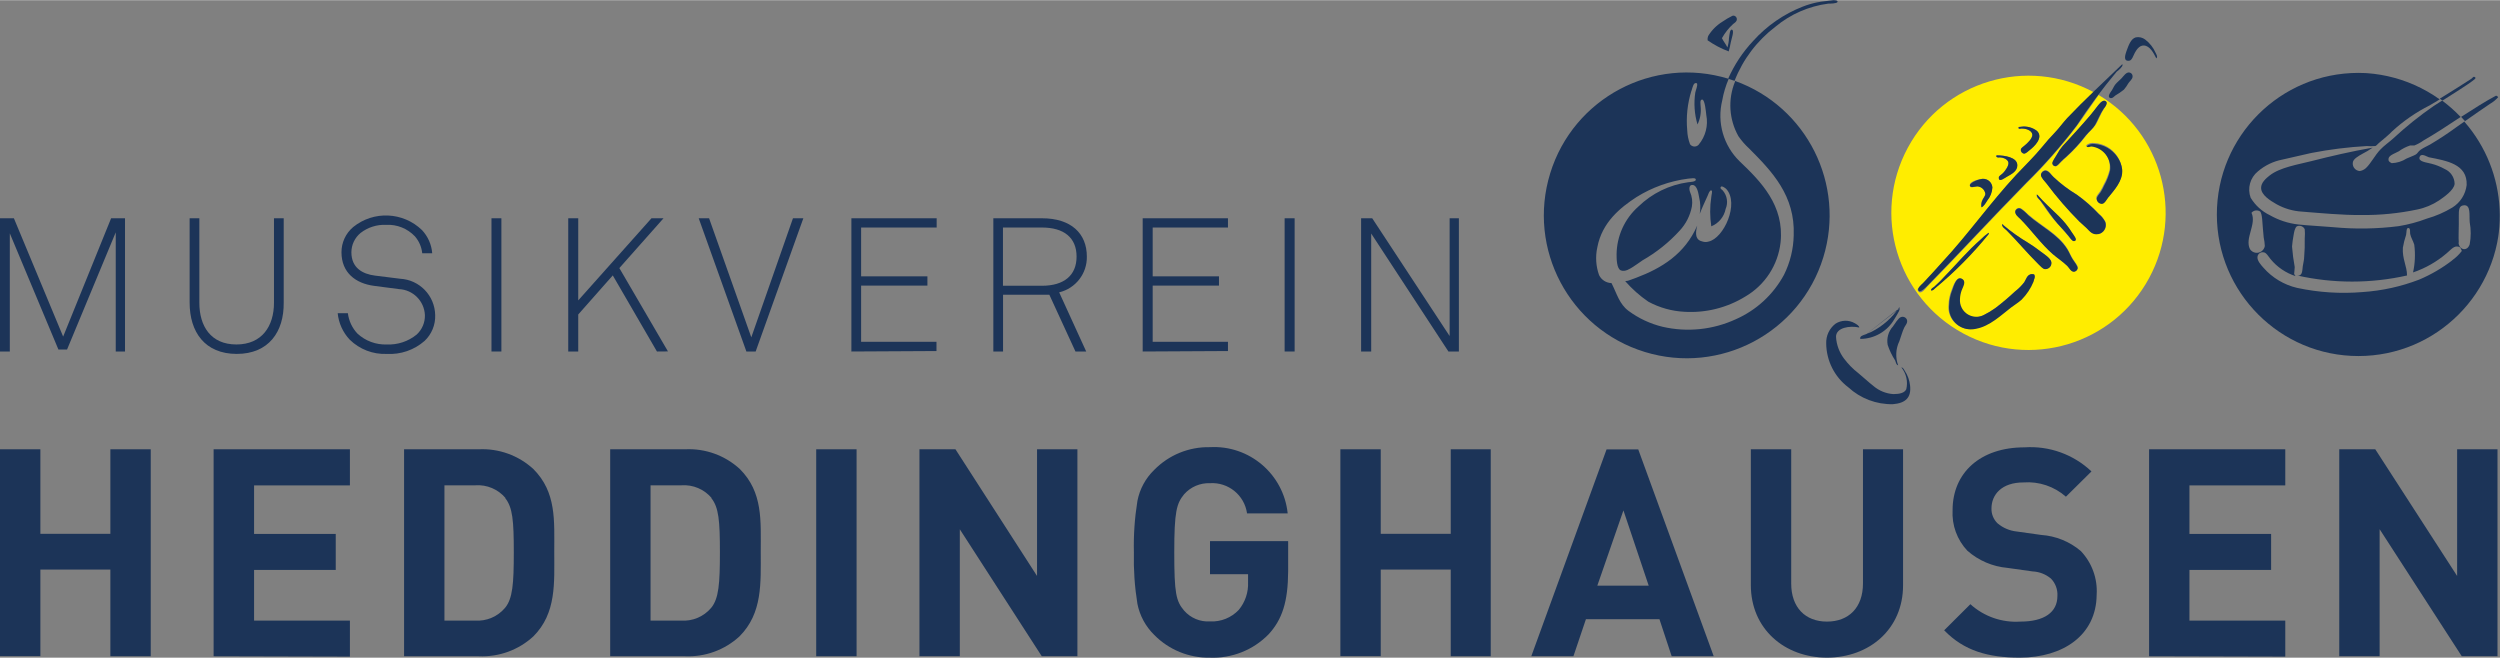 <?xml version="1.0" encoding="UTF-8"?>
<svg xmlns="http://www.w3.org/2000/svg" xmlns:xlink="http://www.w3.org/1999/xlink" id="Ebene_2" width="190" height="50" viewBox="0 0 270 71.007"><rect x="0" y="0" width="270" height="71.007" fill="#808080" stroke="none"/><defs><clipPath id="clippath"><circle cx="254.71" cy="23.14" r="15.29" fill="none" stroke-width="0"/></clipPath><clipPath id="clippath-1"><circle cx="182.37" cy="23.14" r="15.29" fill="none" stroke-width="0"/></clipPath></defs><g id="Ebene_1-2"><path d="m226.67,10.21c-.82,1.14-1.59,2.31-2.39,3.4-1.67,2.194-3.495,4.266-5.46,6.2-3.64,3.7-7.1,7.47-10.74,11.19-.08.08-.57.78-.86.49s.06-.47.08-.48c.111-.129.231-.249.36-.36.69-.71,1.46-1.59,2.09-2.28,2.82-3.06,5.2-6.41,8-9.44.94-1,1.93-2,2.79-3,.44-.53.88-1,1.36-1.54s.87-1.07,1.34-1.57c.92-1,1.89-1.95,2.87-2.89-7.199-3.884-16.182-1.196-20.066,6.002-3.884,7.199-1.196,16.182,6.002,20.066,7.199,3.884,16.182,1.196,20.066-6.002,3.761-6.97,1.372-15.665-5.422-19.736l-.02-.05Zm-8.43,3.46c.62-.096,1.253.066,1.75.45.75.73-.33,1.71-.82,2.09-.14.11-.38.37-.59.36-.183-.034-.321-.185-.34-.37,0-.2.22-.36.38-.48s.93-.74.86-1.25-.7-.59-1.09-.61c-.12,0-.32.11-.4-.05s.17-.12.25-.13l-0-.01Zm-2.56,3.08c.79,0,2.16.19,2.19,1.06,0,.64-.64,1-1.11,1.24-.25.14-.85.65-.89.13,0-.22.32-.37.46-.52s.65-.81.58-1.14-.54-.5-.88-.55c-.13,0-.35.07-.43-.11s.03-.08.07-.11h.01Zm-1.74,2.56c.537-.128,1.077.204,1.205.741.013.056.022.112.025.169-.027.509-.216.996-.54,1.39-.19.31-.4.65-.64.75-.05-.272-.011-.552.11-.8.08-.2.31-.42.31-.67-.063-.432-.415-.763-.85-.8-.27,0-.76.31-.82-.08s.74-.62,1.2-.7h-0Zm8.22-2.66c.175-.329.387-.638.63-.92,1-1,2-2.21,2.94-3.27.21-.25.43-.53.69-.87s.58-.8.9-.72.08.62-.1.88c-.35.51-.64,1.35-.93,1.76s-.69.71-1,1.13c-.628.82-1.327,1.583-2.09,2.28-.202.167-.396.344-.58.53-.2.2-.42.49-.61.5-.164.002-.305-.117-.33-.28-.06-.24.32-.67.48-1.02h-0Zm-2.16,4.35c.69.79,1.37,1.4,2.26,2.26.563.543,1.057,1.155,1.47,1.82.16.25.7.84.21.91-.19,0-.43-.36-.58-.54-.53-.67-1.07-1.2-1.58-1.81s-1-1.33-1.45-2c-.15-.19-.44-.38-.39-.67l.06.03Zm-11.45,10.33c0-.22.24-.29.36-.4.411-.368.802-.759,1.17-1.17,1.27-1.3,2.44-2.71,3.82-3.91.267-.272.558-.52.87-.74v.11c-1.734,2.144-3.677,4.111-5.8,5.87-.07.1-.23.3-.42.24Zm11-.95c-.298.72-.733,1.375-1.28,1.93-.34.31-.77.57-1.14.85-1.06.81-2.31,2-3.81,2.3-1.27.295-2.538-.496-2.832-1.766-.06-.257-.076-.522-.048-.784.015-.57.134-1.132.35-1.66.16-.45.51-1.38,1-1.2s.17.88,0,1.26c-.105.286-.166.586-.18.89-.139.973.537,1.875,1.511,2.014.39.056.787-.02,1.129-.214.429-.213.841-.461,1.23-.74.741-.563,1.451-1.164,2.13-1.8.375-.289.711-.625,1-1,.24-.36.33-1,1.06-.84.19.27-.02.55-.11.76h-.01Zm1.28-1.38c-.21,0-.45-.3-.66-.51-1.22-1.2-2.3-2.5-3.44-3.66-.18-.18-.46-.35-.5-.63h.05c.05,0,.07.06.09.08.822.706,1.701,1.342,2.63,1.9.463.285.911.596,1.34.93.35.27,1.09.72,1.19,1.14.057.354-.185.688-.539.744-.053.009-.107.01-.161.006Zm3.14.28c-.3,0-.5-.43-.7-.62-.49-.48-1.06-.84-1.57-1.28-1.24-1.08-2.24-2.5-3.45-3.74-.21-.22-.66-.51-.6-.88.045-.22.259-.363.48-.32.2,0,.72.52.93.71,1.35,1.2,3.2,2.07,4.21,3.68.19.3.32.65.56,1.05s.6.76.56,1c-.007.221-.171.406-.39.44l-.03-.04Zm2.65-4.07c-.65.13-.91-.28-1.26-.63s-.57-.52-.79-.72c-1.276-1.281-2.459-2.651-3.54-4.1-.18-.23-.61-.63-.61-.94.03-.256.242-.452.5-.46.35,0,.63.5.85.72.768.729,1.613,1.373,2.52,1.92.864.605,1.664,1.295,2.39,2.06.285.23.52.516.69.84.208.512-.039,1.095-.551,1.302-.064.026-.131.045-.199.058v-.05Zm1.09-4c-.2.25-.41.67-.7.7-.308.028-.58-.2-.608-.508-.002-.021-.003-.042-.002-.062,0-.22.26-.46.42-.71.147-.237.277-.485.39-.74.281-.503.493-1.041.63-1.6.17-1.264-.717-2.427-1.981-2.598-.006-.001-.013-.002-.019-.002-.21,0-.33.17-.56,0,.247-.223.581-.322.91-.27.981.063,1.88.572,2.44,1.38.294.41.48.889.54,1.39.13,1.33-.84,2.31-1.46,3.1l-0-.08Z" fill="#ffed00" stroke-width="0"/><path d="m12.5,37.94v-12.87l-5.26,12.66h-.93L1.06,25.18v12.76H0v-14.39h1.5l5.32,12.78,5.18-12.78h1.5v14.39h-1Z" fill="#1c3458" stroke-width="0"/><path d="m25.57,38.2c-3.45,0-5.09-2.37-5.09-5.54v-9.11h1.05v9.13c0,2.5,1.22,4.5,4,4.5s4.06-2,4.06-4.5v-9.13h1.05v9.11c.04,3.17-1.64,5.54-5.07,5.54Z" fill="#1c3458" stroke-width="0"/><path d="m45.85,36.8c-1.124.983-2.589,1.486-4.08,1.4-1.489.062-2.937-.496-4-1.54-.738-.783-1.195-1.789-1.3-2.86h1.1c.101.824.462,1.595,1.03,2.2.859.797,1.999,1.221,3.17,1.18,1.171.052,2.321-.329,3.23-1.07.589-.54.914-1.311.89-2.11-.071-1.516-1.284-2.729-2.8-2.8l-2.68-.35c-2-.26-3.53-1.42-3.53-3.63-.002-1.048.459-2.044,1.26-2.72,2.206-1.789,5.401-1.648,7.44.33.639.685,1.027,1.566,1.1,2.5h-1.08c-.068-.677-.344-1.316-.79-1.83-.808-.851-1.948-1.304-3.12-1.24-.987-.043-1.958.265-2.74.87-.629.512-.996,1.279-1,2.09,0,1.7,1.22,2.35,2.54,2.52l2.72.34c2.096.11,3.751,1.821,3.79,3.92.039,1.056-.381,2.076-1.15,2.8Z" fill="#1c3458" stroke-width="0"/><path d="m53.08,37.94v-14.39h1.07v14.39h-1.07Z" fill="#1c3458" stroke-width="0"/><path d="m70.95,37.94l-4.77-8.22-3.73,4.22v4h-1.08v-14.39h1.08v8.87l7.91-8.87h1.3l-4.77,5.38,5.25,9-1.19.01Z" fill="#1c3458" stroke-width="0"/><path d="m81.61,37.94h-1l-5.15-14.39h1.12l4.56,12.86,4.5-12.86h1.12l-5.15,14.39Z" fill="#1c3458" stroke-width="0"/><path d="m91.95,37.94v-14.39h9.21v1h-8.16v5.27h7.16v1h-7.16v6.07h8.14v1l-9.19.05Z" fill="#1c3458" stroke-width="0"/><path d="m114.39,31.55l2.92,6.39h-1.16l-2.82-6.13h-5v6.13h-1.05v-14.39h5.25c3.15,0,4.85,1.64,4.85,4.14.035,1.83-1.209,3.437-2.99,3.86Zm-1.87-7h-4.2v6.29h4.2c2.37,0,3.75-1.1,3.75-3.15s-1.37-3.14-3.74-3.14h-.01Z" fill="#1c3458" stroke-width="0"/><path d="m123.41,37.94v-14.39h9.21v1h-8.13v5.27h7.16v1h-7.16v6.07h8.13v1l-9.21.05Z" fill="#1c3458" stroke-width="0"/><path d="m138.74,37.94v-14.39h1.08v14.39h-1.08Z" fill="#1c3458" stroke-width="0"/><path d="m156.43,37.94l-8.34-12.74v12.74h-1.09v-14.39h1.2l8.36,12.72v-12.72h1v14.39h-1.13Z" fill="#1c3458" stroke-width="0"/><path d="m11.92,70.85v-9.36h-7.56v9.35H0v-22.34h4.36v9.13h7.56v-9.13h4.36v22.35h-4.36Z" fill="#1c3458" stroke-width="0"/><path d="m23.07,70.85v-22.35h14.72v3.9h-10.35v5.24h8.82v3.89h-8.82v5.47h10.35v3.89l-14.72-.04Z" fill="#1c3458" stroke-width="0"/><path d="m57.6,68.71c-1.602,1.472-3.727,2.243-5.9,2.14h-8.06v-22.35h8.06c2.172-.107,4.297.66,5.9,2.13,2.51,2.51,2.26,5.58,2.26,8.94s.25,6.63-2.26,9.14Zm-3-14.94c-.803-.955-2.015-1.468-3.26-1.38h-3.34v14.61h3.29c1.245.09,2.458-.424,3.26-1.38.82-1,.94-2.61.94-6s-.12-4.84-.93-5.85h.04Z" fill="#1c3458" stroke-width="0"/><path d="m79.86,68.71c-1.592,1.463-3.7,2.233-5.86,2.14h-8.1v-22.35h8.1c2.172-.108,4.297.659,5.9,2.13,2.51,2.51,2.26,5.58,2.26,8.94s.21,6.63-2.3,9.14Zm-3-14.94c-.803-.955-2.015-1.468-3.26-1.38h-3.34v14.61h3.29c1.245.09,2.458-.424,3.26-1.38.82-1,.94-2.61.94-6s-.12-4.84-.93-5.85h.04Z" fill="#1c3458" stroke-width="0"/><path d="m88.15,70.85v-22.35h4.36v22.35h-4.36Z" fill="#1c3458" stroke-width="0"/><path d="m112.51,70.85l-8.85-13.71v13.71h-4.36v-22.35h3.89l8.81,13.68v-13.68h4.36v22.35h-3.85Z" fill="#1c3458" stroke-width="0"/><path d="m137,68.49c-1.662,1.698-3.966,2.61-6.34,2.51-2.252.043-4.422-.843-6-2.45-.932-.91-1.567-2.082-1.82-3.36-.297-1.834-.424-3.692-.38-5.55-.045-1.861.083-3.722.38-5.56.246-1.281.882-2.454,1.82-3.36,1.577-1.608,3.748-2.494,6-2.45,4.262-.242,7.963,2.905,8.41,7.15h-4.39c-.278-1.964-2.02-3.384-4-3.26-1.061-.039-2.084.397-2.79,1.19-.82,1-1.07,1.85-1.07,6.28s.19,5.27,1.07,6.3c.701.796,1.731,1.224,2.79,1.16,1.17.059,2.306-.398,3.11-1.25.694-.841,1.051-1.911,1-3v-.85h-4.11v-3.57h8.44v3.26c-.02,3.26-.62,5.18-2.12,6.81Z" fill="#1c3458" stroke-width="0"/><path d="m156.68,70.85v-9.36h-7.56v9.35h-4.36v-22.34h4.36v9.13h7.56v-9.13h4.32v22.35h-4.32Z" fill="#1c3458" stroke-width="0"/><path d="m180.54,70.85l-1.32-4h-7.94l-1.35,4h-4.55l8.13-22.34h3.42l8.15,22.34h-4.54Zm-5.21-15.75l-2.82,8.13h5.55l-2.73-8.13Z" fill="#1c3458" stroke-width="0"/><path d="m197.31,71c-4.59,0-8.22-3.11-8.22-7.84v-14.66h4.36v14.5c0,2.57,1.51,4.11,3.86,4.11s3.89-1.51,3.89-4.11v-14.5h4.33v14.69c0,4.73-3.64,7.81-8.22,7.81Z" fill="#1c3458" stroke-width="0"/><path d="m218.13,71c-3.39,0-6-.72-8.16-2.95l2.83-2.82c1.471,1.333,3.42,2.011,5.4,1.88,2.57,0,4-1,4-2.76.044-.696-.206-1.378-.69-1.88-.562-.474-1.265-.749-2-.78l-2.7-.38c-1.603-.141-3.12-.789-4.33-1.85-1.115-1.181-1.694-2.769-1.6-4.39,0-4,2.95-6.78,7.78-6.78,2.664-.178,5.281.764,7.22,2.6l-2.76,2.73c-1.26-1.111-2.915-1.666-4.59-1.54-2.32,0-3.45,1.29-3.45,2.82-.015.602.225,1.183.66,1.6.587.493,1.308.799,2.07.88l2.64.37c1.571.108,3.067.714,4.27,1.73,1.21,1.27,1.834,2.989,1.72,4.74-.04,4.37-3.64,6.78-8.31,6.78Z" fill="#1c3458" stroke-width="0"/><path d="m232.1,70.85v-22.35h14.71v3.9h-10.35v5.24h8.82v3.89h-8.82v5.47h10.35v3.89l-14.71-.04Z" fill="#1c3458" stroke-width="0"/><path d="m265.87,70.85l-8.87-13.72v13.72h-4.36v-22.35h3.89l8.84,13.68v-13.68h4.36v22.35h-3.86Z" fill="#1c3458" stroke-width="0"/><path d="m187.38,8.71v.09c-.782,1.917-.646,4.086.37,5.89.33.478.712.917,1.14,1.31,2.49,2.49,5,5.1,4.83,9.4-.03,1.48-.389,2.935-1.05,4.26-1.152,2.127-2.977,3.812-5.19,4.79-2.476,1.145-5.262,1.433-7.92.82-1.329-.321-2.581-.906-3.68-1.72-1-.74-1.25-1.85-1.84-3-.572-.013-1.089-.345-1.34-.86-.344-.962-.41-2.002-.19-3,.51-2.71,2.5-4.3,4.22-5.42,1.7-1.063,3.611-1.745,5.6-2,.24,0,.8-.15.82.1s-.62.26-.83.29c-2.019.278-3.896,1.193-5.36,2.61-1.489,1.313-2.35,3.195-2.37,5.18,0,.44,0,1.54.46,1.73s1-.19,1.3-.37.73-.51,1.05-.72c1.493-.85,2.843-1.93,4-3.2.675-.722,1.132-1.62,1.32-2.59.093-.541.024-1.098-.2-1.6-.11-.29-.13-.82.33-.74s.58.92.66,1.35c.14.58.161,1.182.06,1.77.26-.68.55-1.29.87-2,.06-.14.2-.58.38-.54s0,.51,0,.71c-.162,1.05-.162,2.12,0,3.17.801-.325,1.384-1.032,1.55-1.88.287-.673.163-1.45-.32-2-.08-.08-.31-.19-.21-.37s.5.12.6.22c1.42,1.55-.25,5.33-1.93,5.68-.199.059-.411.059-.61,0-.78-.16-.84-.79-.6-1.73-1.33,3.07-3.84,4.6-6.6,5.64l-.6.22c-.182.086-.379.133-.58.14.737.842,1.577,1.587,2.5,2.22,1.2.647,2.529,1.02,3.89,1.09,2.314.144,4.616-.433,6.59-1.65,2.115-1.236,3.523-3.396,3.8-5.83.43-4-2.13-6.59-4.42-8.77-1.747-1.702-2.462-4.202-1.88-6.57.142-.804.377-1.59.7-2.34-8.146-2.504-16.779,2.07-19.282,10.216-2.504,8.146,2.07,16.779,10.216,19.282s16.779-2.07,19.282-10.216c2.42-7.875-1.773-16.263-9.526-19.052l-.01-.01Zm-4.7,1.08c.12-.38.22-1,.6-.81.08.29-.13.68-.19,1-.173,1.15-.091,2.325.24,3.44.292-.602.41-1.274.34-1.94,0-.23-.12-.76.17-.75s.4,1.34.44,1.67c.223,1.14-.082,2.321-.83,3.21-.225.243-.604.258-.848.033-.031-.028-.058-.06-.082-.093-.18-.481-.282-.987-.3-1.5-.131-1.436.022-2.883.45-4.26h.01Z" fill="#1c3458" fill-rule="evenodd" stroke-width="0"/><path d="m232.88,6.28c.19-.16,0-.44-.08-.61-.249-.565-.638-1.058-1.13-1.43-.286-.214-.649-.297-1-.23-.55.15-.79.9-1,1.46-.11.33-.42,1.13.25,1.07.33,0,.48-.57.63-.84s.47-.84,1-.81c.65.05,1.03.8,1.33,1.39Z" fill="#1c3458" fill-rule="evenodd" stroke-width="0"/><path d="m229.23,7v-.06c0-.06,0,0-.06,0s0,0,0,0c-2,1.93-4,3.77-5.92,5.79-.46.5-.86,1.07-1.34,1.57s-.93,1-1.36,1.54c-.87,1.06-1.85,2-2.79,3-2.79,3-5.16,6.38-8,9.44-.63.69-1.4,1.57-2.09,2.28-.129.111-.249.231-.36.36,0,0-.27.29-.08.48s.78-.41.86-.49c3.64-3.72,7.1-7.49,10.74-11.19,1.965-1.934,3.79-4.006,5.46-6.2,1.323-2.015,2.762-3.952,4.31-5.8.21-.14.67-.57.63-.72Z" fill="#1c3458" fill-rule="evenodd" stroke-width="0"/><path d="m230,7.81c-.37-.08-.64.38-.88.63s-.47.42-.65.64-.24.42-.37.62-.63.8-.12.88c.21,0,.32-.17.48-.29.327-.188.638-.402.93-.64.181-.215.341-.446.48-.69.13-.2.44-.43.45-.71.02-.206-.117-.395-.32-.44Z" fill="#1c3458" fill-rule="evenodd" stroke-width="0"/><path d="m227.32,10.86c-.32-.08-.72.49-.9.72s-.47.62-.69.87c-.9,1.06-2,2.24-2.94,3.27-.243.282-.455.591-.63.92-.18.31-.54.78-.51,1,.025.163.166.282.33.28.18,0,.41-.3.61-.5.184-.186.378-.363.58-.53.763-.697,1.462-1.46,2.09-2.28.35-.41.77-.74,1-1.13s.57-1.25.93-1.76c.21-.23.58-.72.13-.86Z" fill="#1c3458" fill-rule="evenodd" stroke-width="0"/><path d="m218,13.81c.07.16.28,0,.4.05.39,0,1,.2,1.09.61s-.55,1-.86,1.25-.39.28-.38.48c.019.185.157.336.34.37.21,0,.45-.25.59-.36.49-.37,1.56-1.36.82-2.09-.497-.384-1.13-.546-1.75-.45-.09.02-.25-.03-.25.14Z" fill="#1c3458" fill-rule="evenodd" stroke-width="0"/><path d="m225.33,15.8c.23.15.35,0,.56,0,1.266.16,2.162,1.315,2.002,2.581-.001.006-.002.013-.002.019-.137.559-.349,1.097-.63,1.6-.113.255-.243.503-.39.74-.17.24-.42.49-.42.71.005.302.248.545.55.55.29,0,.51-.45.7-.7.62-.79,1.59-1.77,1.5-3-.06-.501-.246-.98-.54-1.39-.56-.808-1.459-1.317-2.44-1.38-.322-.046-.648.053-.89.27Z" fill="#1c3458" fill-rule="evenodd" stroke-width="0"/><path d="m215.6,16.87c.08.18.3.09.43.11.34,0,.82.21.88.55s-.32.88-.58,1.14-.48.3-.46.52c0,.52.64,0,.89-.13.47-.27,1.14-.6,1.11-1.24,0-.87-1.41-1.06-2.19-1.06-.05.02-.09.04-.08.11Z" fill="#1c3458" fill-rule="evenodd" stroke-width="0"/><path d="m220.92,18.41c-.258.008-.47.204-.5.46,0,.3.43.71.61.94,1.081,1.449,2.264,2.819,3.54,4.1.22.21.49.43.79.72s.61.76,1.26.63c.541-.111.89-.639.779-1.18-.01-.048-.023-.094-.039-.14-.17-.324-.405-.61-.69-.84-.72-.778-1.518-1.482-2.38-2.1-.906-.544-1.751-1.184-2.52-1.91-.22-.18-.5-.67-.85-.68Z" fill="#1c3458" fill-rule="evenodd" stroke-width="0"/><path d="m214,22.37c.25-.1.45-.45.64-.75.324-.394.513-.881.54-1.39-.035-.551-.51-.97-1.061-.935-.057.004-.114.012-.169.025-.46.08-1.25.44-1.2.71s.55.08.82.08c.435.037.787.368.85.8,0,.25-.23.47-.31.67-.119.245-.158.522-.11.79Z" fill="#1c3458" fill-rule="evenodd" stroke-width="0"/><path d="m220,21c-.06.29.24.48.39.67.49.63.93,1.33,1.45,2s1.05,1.15,1.58,1.81c.15.18.38.57.58.54.49-.07-.06-.66-.21-.91-.413-.665-.907-1.277-1.47-1.82-.89-.86-1.58-1.47-2.26-2.26l-.06-.03Z" fill="#1c3458" fill-rule="evenodd" stroke-width="0"/><path d="m218.13,22.49c-.221-.043-.435.1-.48.32-.05.37.39.66.6.88,1.21,1.24,2.21,2.66,3.45,3.74.51.44,1.08.8,1.57,1.28.19.19.39.62.7.62.208-.014.38-.166.42-.37,0-.26-.36-.69-.56-1s-.37-.75-.56-1.05c-1-1.61-2.86-2.48-4.21-3.68-.21-.23-.72-.72-.93-.74Z" fill="#1c3458" fill-rule="evenodd" stroke-width="0"/><path d="m216.22,24.24c0,.28.32.45.5.63,1.15,1.16,2.22,2.45,3.44,3.66.21.2.46.48.66.51.356.048.683-.202.731-.558.01-.077.007-.156-.011-.232-.1-.42-.84-.87-1.19-1.14-.429-.334-.877-.645-1.34-.93-.939-.554-1.828-1.186-2.66-1.89,0,0,0-.08-.09-.08s-.01.03-.04.03Z" fill="#1c3458" fill-rule="evenodd" stroke-width="0"/><path d="m214.77,25.12c-.312.22-.603.468-.87.74-1.38,1.2-2.55,2.6-3.82,3.91-.368.411-.759.802-1.17,1.17-.12.1-.36.18-.36.4.19.06.35-.14.46-.24,2.123-1.759,4.066-3.726,5.8-5.87,0,0-.04-.06-.04-.11Z" fill="#1c3458" fill-rule="evenodd" stroke-width="0"/><path d="m219.69,29.61c-.73-.18-.82.48-1.06.84-.289.375-.625.711-1,1-.679.636-1.389,1.237-2.13,1.8-.389.279-.801.527-1.23.74-.873.452-1.947.112-2.399-.761-.159-.307-.225-.654-.191-.999.015-.304.075-.604.18-.89.13-.38.57-1,0-1.26s-.84.75-1,1.2c-.216.528-.335,1.09-.35,1.66-.139,1.296.8,2.459,2.096,2.598.262.028.527.012.784-.048,1.5-.26,2.75-1.49,3.81-2.3.37-.28.8-.54,1.14-.85.547-.555.982-1.21,1.28-1.93.03-.24.24-.52.07-.8Z" fill="#1c3458" fill-rule="evenodd" stroke-width="0"/><path d="m200.91,36.58c1.518-.005,2.919-.816,3.68-2.13.11-.19.24-.38.35-.59.123-.186.211-.392.26-.61m0-.05h-.06c-.06,0,0,0-.05,0-.756,1.121-1.79,2.027-3,2.63l-.68.28c-.2.09-.58.16-.5.47l4.29-3.38Z" fill="#1c3458" fill-rule="evenodd" stroke-width="0"/><path d="m205.35,39.66c.529.66.724,1.527.53,2.35-.18.4-.72.53-1.39.53-.792-.049-1.547-.355-2.15-.87-.58-.45-1-.87-1.66-1.41-.578-.449-1.093-.974-1.53-1.56-.513-.681-.813-1.499-.86-2.35,0-1,1.5-1.23,2.51-1,0-.19-.29-.35-.49-.47-.65-.371-1.452-.347-2.08.06-.658.507-1.03,1.3-1,2.13.017,1.86.896,3.608,2.38,4.73,1.31,1.209,3.037,1.865,4.82,1.83,1.37-.11,2-.71,1.86-2-.058-.576-.257-1.129-.58-1.61-.09-.16-.19-.36-.36-.36Z" fill="#1c3458" fill-rule="evenodd" stroke-width="0"/><path d="m205,39.43c-.312-.848-.265-1.787.13-2.6.19-.53.33-1.06.53-1.48.12-.24.38-.48.3-.81-.083-.263-.364-.409-.628-.326-.014.005-.028.01-.042.016-.31.12-.6.68-.85,1-.492.541-.703,1.281-.57,2,.198.592.47,1.157.81,1.68.08.2.1.47.32.52Z" fill="#1c3458" fill-rule="evenodd" stroke-width="0"/><circle cx="218.54" cy="23.14" r="15.29" fill="none" stroke-width="0"/><g clip-path="url(#clippath)"><path d="m266.19,13.08l-.9.63c-.918.674-1.869,1.301-2.85,1.88-.34.19-.7.34-1,.55s-.32.39-.53.52-.66.28-1,.44c-.482.308-1.038.481-1.61.5-.21-.12-.4-.19-.33-.53s.76-.56,1.11-.76c.368-.269.776-.479,1.21-.62h.46c.355-.141.691-.326,1-.55,1.18-.67,2.61-1.61,4-2.53-.615-.646-1.284-1.238-2-1.77l-.92.59c-1.531,1.059-2.984,2.225-4.35,3.49-.46.42-1,.78-1.4,1.21-.59.61-1,1.47-1.56,2-.185.168-.414.279-.66.32-.447-.026-.788-.409-.762-.856.003-.049.01-.097.022-.144.08-.32.6-.63,1-.85.393-.198.771-.426,1.13-.68-2.4.43-4.47.91-6.59,1.45-1.48.38-3.4.67-4.54,1.56-.38.3-.93.77-.92,1.34,0,.78,1,1.38,1.68,1.77.837.463,1.766.732,2.72.79,1.89.15,4.4.39,6.43.37,2.015.021,4.027-.177,6-.59.861-.173,1.68-.513,2.41-1,.46-.33,1.58-1.07,1.66-1.77-.009-.7-.428-1.331-1.07-1.61-.45-.251-.931-.443-1.43-.57-.44-.13-1.44-.2-1.29-.7s.73-.09,1,0c1.94.38,4.18.74,4.09,3-.119,1.009-.694,1.908-1.56,2.44-.851.511-1.765.908-2.72,1.18-.987.374-2.009.648-3.05.82-2.355.3-4.737.337-7.1.11-1.26-.11-2.51-.16-3.76-.29-1.077-.123-2.118-.463-3.06-1-.863-.414-1.586-1.071-2.08-1.89-.374-1.021-.056-2.167.79-2.85.756-.644,1.665-1.081,2.64-1.27,1-.23,2.07-.48,3.11-.71,1.981-.386,3.985-.637,6-.75.296.025.594.025.89,0,.14,0,.29-.23.48-.38.46-.39,1-.82,1.37-1.21,1.214-1.116,2.577-2.059,4.05-2.8l1.09-.65c-6.953-4.956-16.607-3.337-21.563,3.616-4.956,6.953-3.337,16.607,3.616,21.563,6.953,4.956,16.607,3.337,21.563-3.616,4.153-5.826,3.765-13.74-.936-19.133l.02-.06Zm-23.19,13.81c-.6-1.18.74-2.7.16-3.93.226-.272.619-.336.92-.15.26.21.26,1.39.31,1.82s.05.67.09,1c.067.303.107.61.12.92-.082.479-.536.801-1.015.72-.239-.041-.45-.178-.585-.38Zm21.85,1.2c-1.102.848-2.309,1.55-3.59,2.09-1.955.748-4.011,1.2-6.1,1.34-2.366.199-4.748.047-7.07-.45-1.407-.327-2.676-1.086-3.63-2.17-.27-.3-.72-.79-.65-1.21.05-.305.337-.513.642-.463.006.001.012.002.018.003.27,0,.54.47.75.73.707.858,1.643,1.496,2.7,1.84,0,0-.14-.18-.15-.25s.06-.47.06-.73c-.138-.734-.234-1.475-.29-2.22.032-.396.085-.79.16-1.18.06-.38.14-.83.36-1,.321-.143.697-.006.85.31.031.333.031.667,0,1,.017.667-.003,1.335-.06,2,0,.29-.09.61-.15,1s0,1.11-.61,1c3.908.88,7.962.88,11.87,0,0-1-.53-1.79-.45-3,.08-.472.197-.936.35-1.39.06-.27,0-.76.25-.74s.15.49.19.65c.08.39.3.7.44,1.15.13,1.0.086,2.015-.13,3,1.327-.45,2.556-1.149,3.62-2.06.32-.25.73-.79,1.16-.74s.36.26.49.48c-.3.391-.657.735-1.06,1.02l.03-.01Zm.7-1.92c-.05-.55,0-1.21,0-1.91v-.94c0-.63,0-1.12.53-1.17.8-.08.58,1.05.65,1.83.142.784.142,1.586,0,2.37-.25.82-1.14.65-1.21-.17l.03-.01Z" fill="#1c3458" fill-rule="evenodd" stroke-width="0"/></g><circle cx="182.37" cy="23.14" r="15.29" fill="none" stroke-width="0"/><g clip-path="url(#clippath-1)"><path d="m186,4.15c.16.37.41.67.59,1,.1-.325.157-.661.17-1,0-.32.11-1,.34-.91s0,.93-.14,1.34-.16.69-.23,1c-.798-.288-1.557-.674-2.26-1.15-.016-.156.004-.313.06-.46.357-.642.861-1.19,1.47-1.6.34-.236.698-.447,1.07-.63.22-.1.5.16.49.37s-.24.38-.4.51c-.466.445-.857.962-1.16,1.53Z" fill="#fff" fill-rule="evenodd" stroke-width="0"/></g><path d="m186.7,5.53c.08-.27.16-.64.23-1s.39-1.22.14-1.34-.29.59-.34.91c-.013.339-.07.675-.17,1-.17-.36-.43-.66-.59-1,.318-.572.727-1.089,1.21-1.53.17-.13.39-.25.4-.51s-.27-.47-.49-.37c-.372.183-.73.394-1.07.63-.629.387-1.157.918-1.54,1.55-.056.147-.076.304-.06.46.706.495,1.472.898,2.28,1.2Z" fill="#1c3458" stroke-width="0"/><path d="m191.75,2.86c1.627-1.352,3.603-2.215,5.7-2.49.19,0,.93,0,1-.18s-.3-.19-.45-.19c-.63.09-1.2.12-1.74.23-.532.11-1.054.263-1.56.46-2.047.799-3.879,2.067-5.35,3.7-1.128,1.2-2.045,2.583-2.71,4.09l.69.23c.906-2.32,2.436-4.345,4.42-5.85Z" fill="#1c3458" stroke-width="0"/><path d="m267,8.74c.12-.1.47-.3.31-.42s-.22,0-.3.07l-.11.1c-.43.29-2.18,1.39-3.4,2.14l.29.21c1.15-.72,2.89-1.84,3.21-2.1Z" fill="#1c3458" stroke-width="0"/><path d="m268.91,11.2c.333-.191.634-.434.89-.72-.046-.09-.131-.153-.23-.17-1.1.58-2.43,1.43-3.77,2.29l.42.46c.91-.64,2.03-1.42,2.69-1.86Z" fill="#1c3458" stroke-width="0"/></g></svg>
